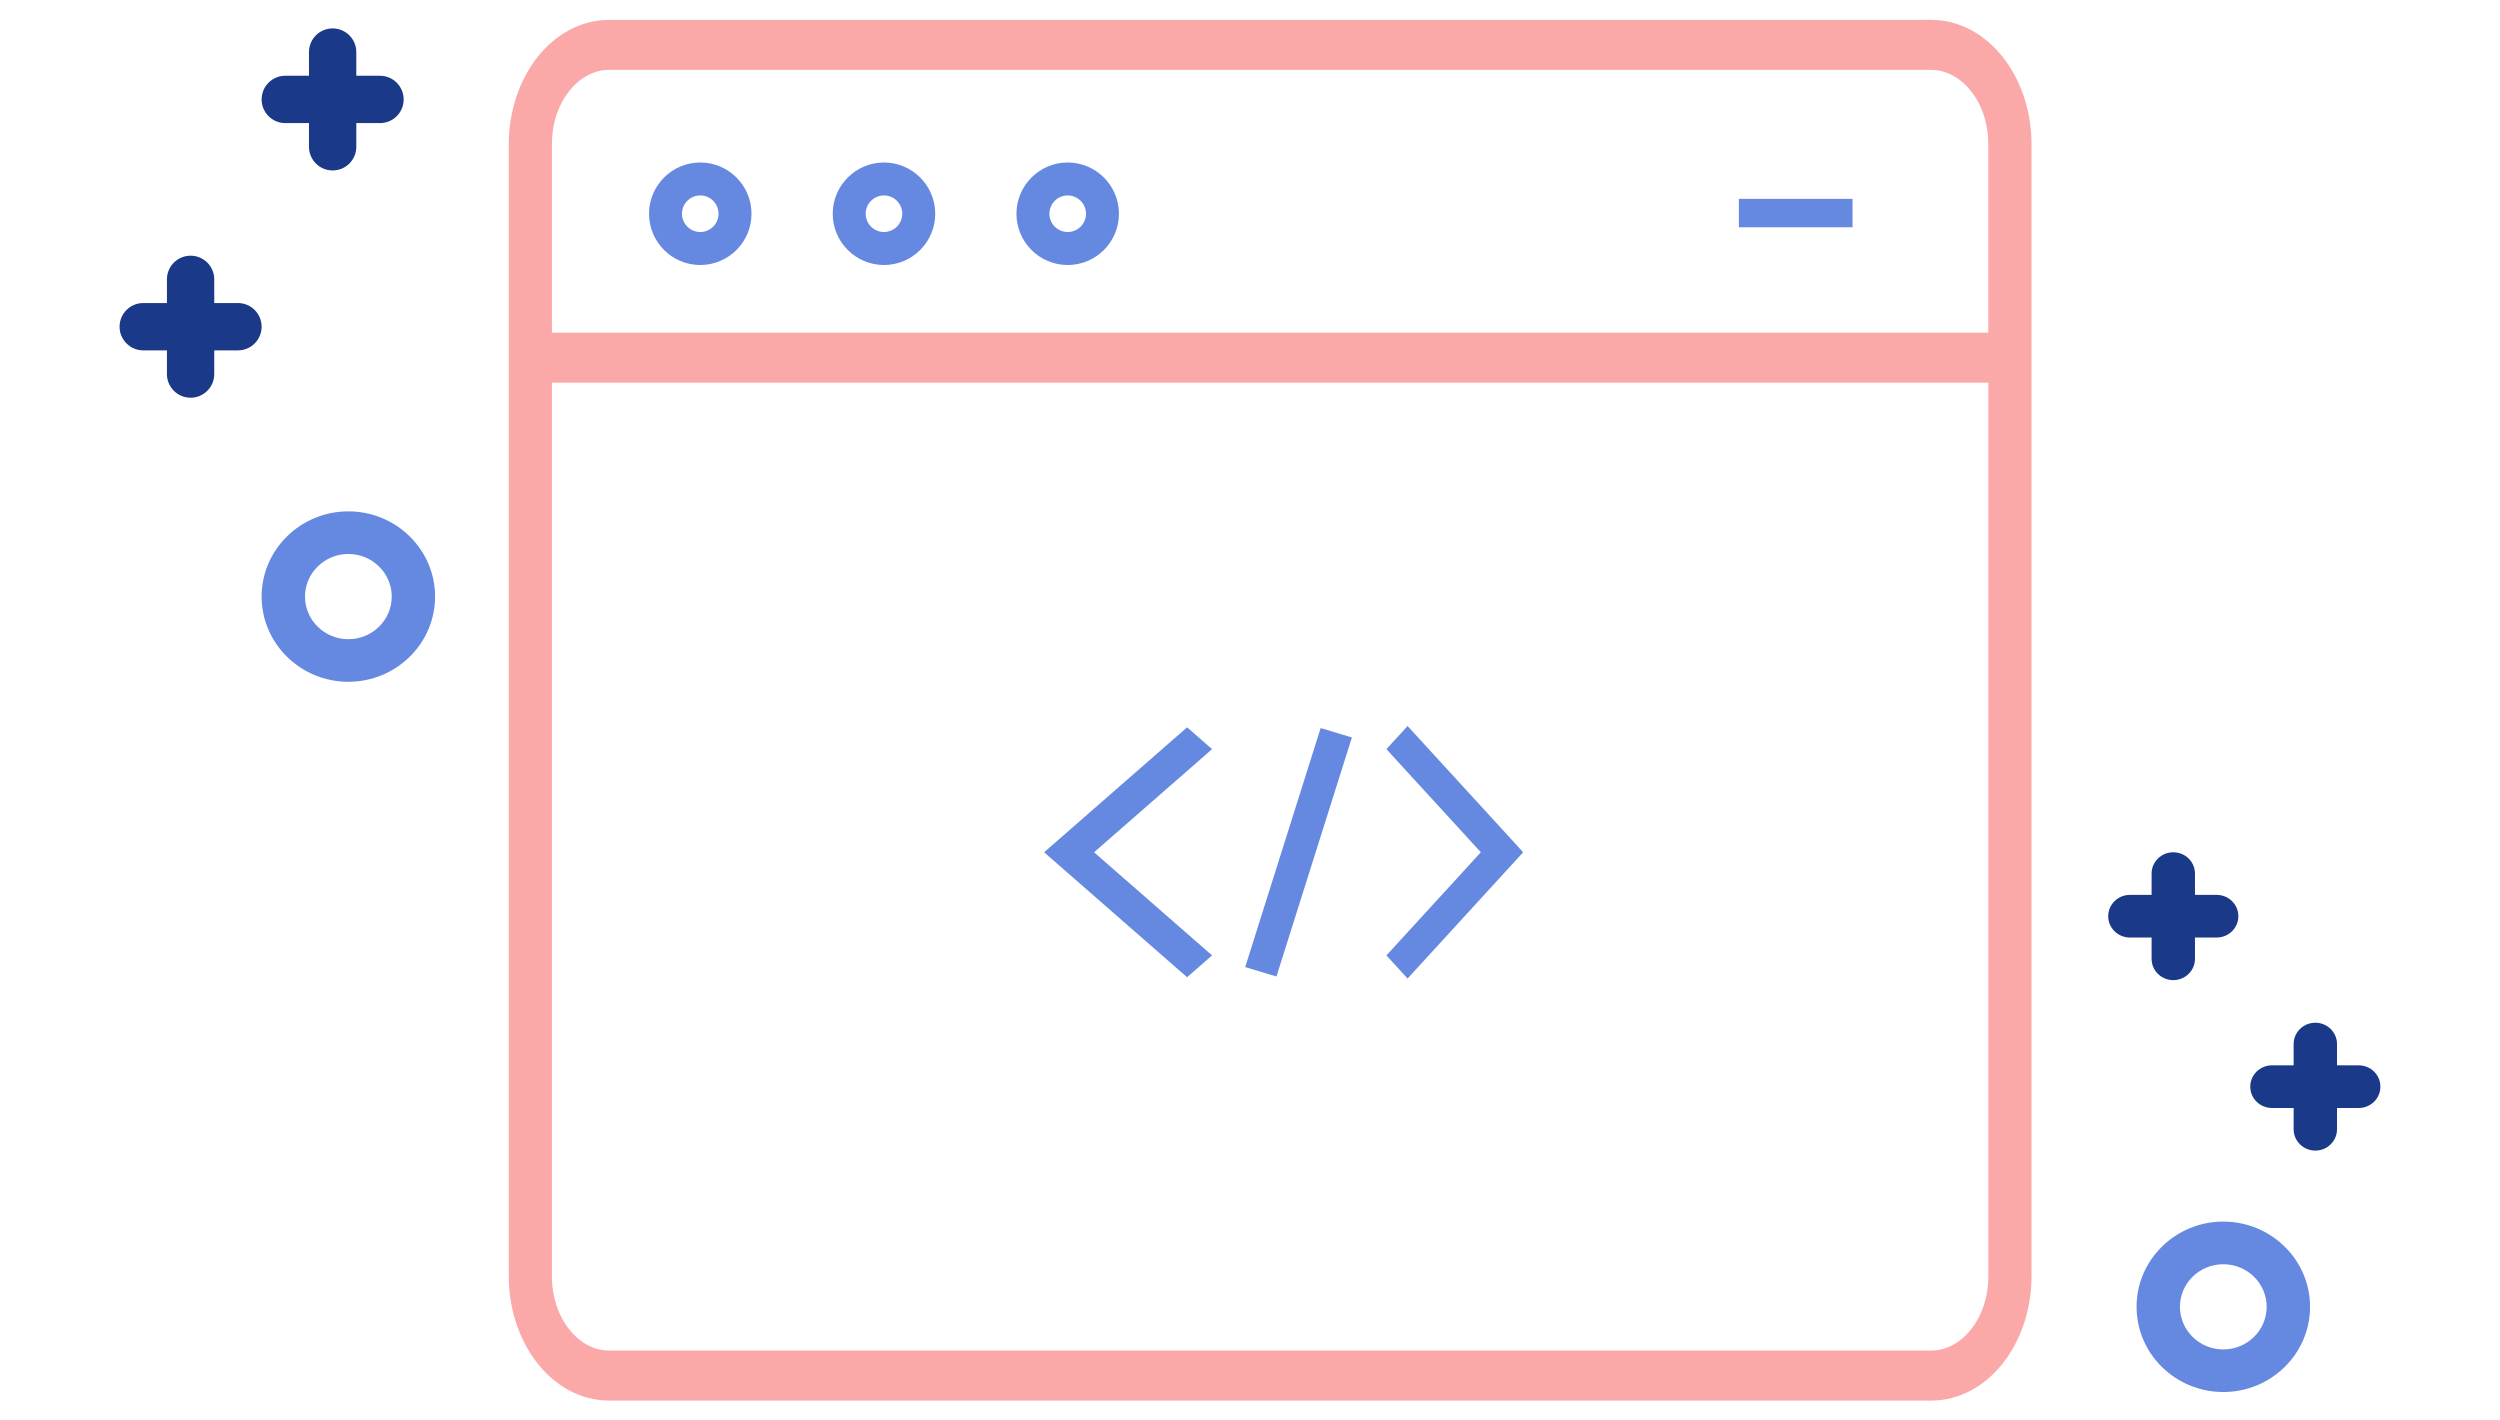 <svg width="88" height="50" viewBox="0 0 88 50" fill="none" xmlns="http://www.w3.org/2000/svg">
<path d="M24.649 5.72C23.655 5.72 22.846 6.529 22.846 7.524C22.846 8.519 23.654 9.328 24.649 9.328C25.644 9.328 26.453 8.519 26.453 7.524C26.453 6.529 25.644 5.72 24.649 5.72ZM24.649 8.167C24.295 8.167 24.005 7.878 24.005 7.523C24.005 7.169 24.295 6.879 24.649 6.879C25.004 6.879 25.293 7.169 25.293 7.523C25.293 7.878 25.005 8.167 24.649 8.167Z" fill="#6588E1"/>
<path d="M31.116 5.72C30.122 5.72 29.312 6.529 29.312 7.524C29.312 8.519 30.121 9.328 31.116 9.328C32.111 9.328 32.92 8.519 32.92 7.524C32.92 6.529 32.111 5.72 31.116 5.72ZM31.116 8.167C30.762 8.167 30.472 7.878 30.472 7.523C30.472 7.169 30.762 6.879 31.116 6.879C31.471 6.879 31.76 7.169 31.76 7.523C31.76 7.878 31.471 8.167 31.116 8.167Z" fill="#6588E1"/>
<path d="M37.583 5.72C36.589 5.72 35.779 6.529 35.779 7.524C35.779 8.519 36.588 9.328 37.583 9.328C38.578 9.328 39.387 8.519 39.387 7.524C39.387 6.529 38.577 5.72 37.583 5.72ZM37.583 8.167C37.228 8.167 36.939 7.878 36.939 7.523C36.939 7.169 37.228 6.879 37.583 6.879C37.938 6.879 38.227 7.169 38.227 7.523C38.227 7.878 37.938 8.167 37.583 8.167Z" fill="#6588E1"/>
<path d="M61.209 7H65.209V8H61.209V7Z" fill="#6588E1"/>
<path d="M67.828 0.851H21.439C19.544 0.851 18.059 2.781 18.059 5.076V44.925C18.059 47.22 19.545 49.15 21.439 49.15H67.979C69.874 49.15 71.359 47.22 71.359 44.925V34.735L71.359 26.275V5.075C71.359 2.78 69.874 0.85 67.979 0.85H67.828L67.828 0.851ZM19.277 44.924V13.32H70.14V19.898V19.926L70.14 19.927V44.924C70.14 46.483 69.14 47.69 67.98 47.69H21.438C20.277 47.69 19.277 46.483 19.277 44.924ZM70.138 5.075L70.138 11.861H19.277V5.075C19.277 3.516 20.277 2.31 21.437 2.31H67.978C69.138 2.31 70.138 3.517 70.138 5.075Z" fill="#FAA8A8" stroke="#FAA8A8" stroke-width="0.3"/>
<path d="M42.308 33.743L42.437 33.63L42.308 33.518L38.283 30L42.308 26.483L42.437 26.369L42.308 26.257L41.885 25.887L41.786 25.801L41.688 25.887L37.11 29.887L36.981 30L37.11 30.113L41.687 34.113L41.786 34.199L41.885 34.113L42.308 33.743Z" fill="#6588E1" stroke="#6588E1" stroke-width="0.3"/>
<path d="M49.437 34.101L49.547 34.222L49.658 34.101L53.32 30.101L53.412 30L53.32 29.898L49.658 25.899L49.547 25.778L49.437 25.899L49.098 26.268L49.006 26.369L49.098 26.471L52.329 30L49.098 33.529L49.006 33.63L49.098 33.732L49.437 34.101Z" fill="#6588E1" stroke="#6588E1" stroke-width="0.3"/>
<path d="M46.727 25.856L46.586 25.814L46.541 25.955L44.066 33.796L44.02 33.941L44.166 33.985L44.691 34.144L44.833 34.186L44.877 34.045L47.352 26.204L47.398 26.059L47.252 26.015L46.727 25.856Z" fill="#6588E1" stroke="#6588E1" stroke-width="0.3"/>
<path d="M8.376 12.333H7.542V13.167C7.542 13.627 7.17 14 6.709 14C6.249 14 5.876 13.627 5.876 13.167V12.333H5.042C4.582 12.333 4.209 11.96 4.209 11.5C4.209 11.04 4.581 10.667 5.042 10.667H5.876V9.833C5.876 9.373 6.248 9 6.709 9C7.169 9 7.542 9.373 7.542 9.833V10.667H8.376C8.836 10.667 9.209 11.04 9.209 11.5C9.209 11.961 8.836 12.333 8.376 12.333Z" fill="#1A3989"/>
<path d="M13.376 4.333H12.542V5.167C12.542 5.627 12.17 6 11.709 6C11.249 6 10.876 5.627 10.876 5.167V4.333H10.042C9.582 4.333 9.209 3.96 9.209 3.5C9.209 3.04 9.581 2.667 10.042 2.667H10.876V1.833C10.876 1.373 11.248 1 11.709 1C12.169 1 12.542 1.373 12.542 1.833V2.667H13.376C13.836 2.667 14.209 3.04 14.209 3.5C14.209 3.961 13.836 4.333 13.376 4.333Z" fill="#1A3989"/>
<path d="M12.262 18C10.578 18 9.209 19.346 9.209 21C9.209 22.654 10.579 23.999 12.262 23.999C13.946 23.999 15.315 22.653 15.315 21C15.315 19.346 13.946 18 12.262 18ZM12.262 22.5C11.42 22.5 10.736 21.827 10.736 21C10.736 20.173 11.421 19.5 12.262 19.5C13.104 19.5 13.789 20.173 13.789 21C13.789 21.827 13.104 22.5 12.262 22.5Z" fill="#6588E1"/>
<path d="M78.027 31.5L77.263 31.5L77.263 30.75C77.263 30.336 76.922 30 76.5 30C76.078 30 75.736 30.336 75.736 30.75L75.736 31.5L74.973 31.5C74.551 31.5 74.209 31.836 74.209 32.251C74.209 32.665 74.55 33.001 74.973 33.001L75.736 33.001L75.736 33.751C75.736 34.165 76.078 34.501 76.5 34.501C76.921 34.501 77.263 34.165 77.263 33.751L77.263 33.001L78.027 33.001C78.449 33.001 78.79 32.665 78.79 32.251C78.79 31.836 78.449 31.5 78.027 31.5Z" fill="#1A3989"/>
<path d="M83.027 37.5L82.263 37.5L82.263 36.75C82.263 36.336 81.922 36 81.5 36C81.078 36 80.736 36.336 80.736 36.75L80.736 37.5L79.973 37.5C79.551 37.5 79.209 37.836 79.209 38.251C79.209 38.665 79.55 39.001 79.973 39.001L80.736 39.001L80.736 39.751C80.736 40.165 81.078 40.501 81.5 40.501C81.921 40.501 82.263 40.165 82.263 39.751L82.263 39.001L83.027 39.001C83.449 39.001 83.79 38.665 83.79 38.251C83.79 37.836 83.449 37.5 83.027 37.5Z" fill="#1A3989"/>
<path d="M78.26 43C76.576 43 75.207 44.346 75.207 46C75.207 47.654 76.577 48.999 78.26 48.999C79.944 48.999 81.314 47.653 81.314 46C81.314 44.346 79.944 43 78.26 43ZM78.26 47.5C77.418 47.5 76.734 46.827 76.734 46C76.734 45.173 77.419 44.501 78.26 44.501C79.102 44.501 79.787 45.173 79.787 46C79.787 46.827 79.102 47.5 78.26 47.5Z" fill="#6588E1"/>
</svg>
